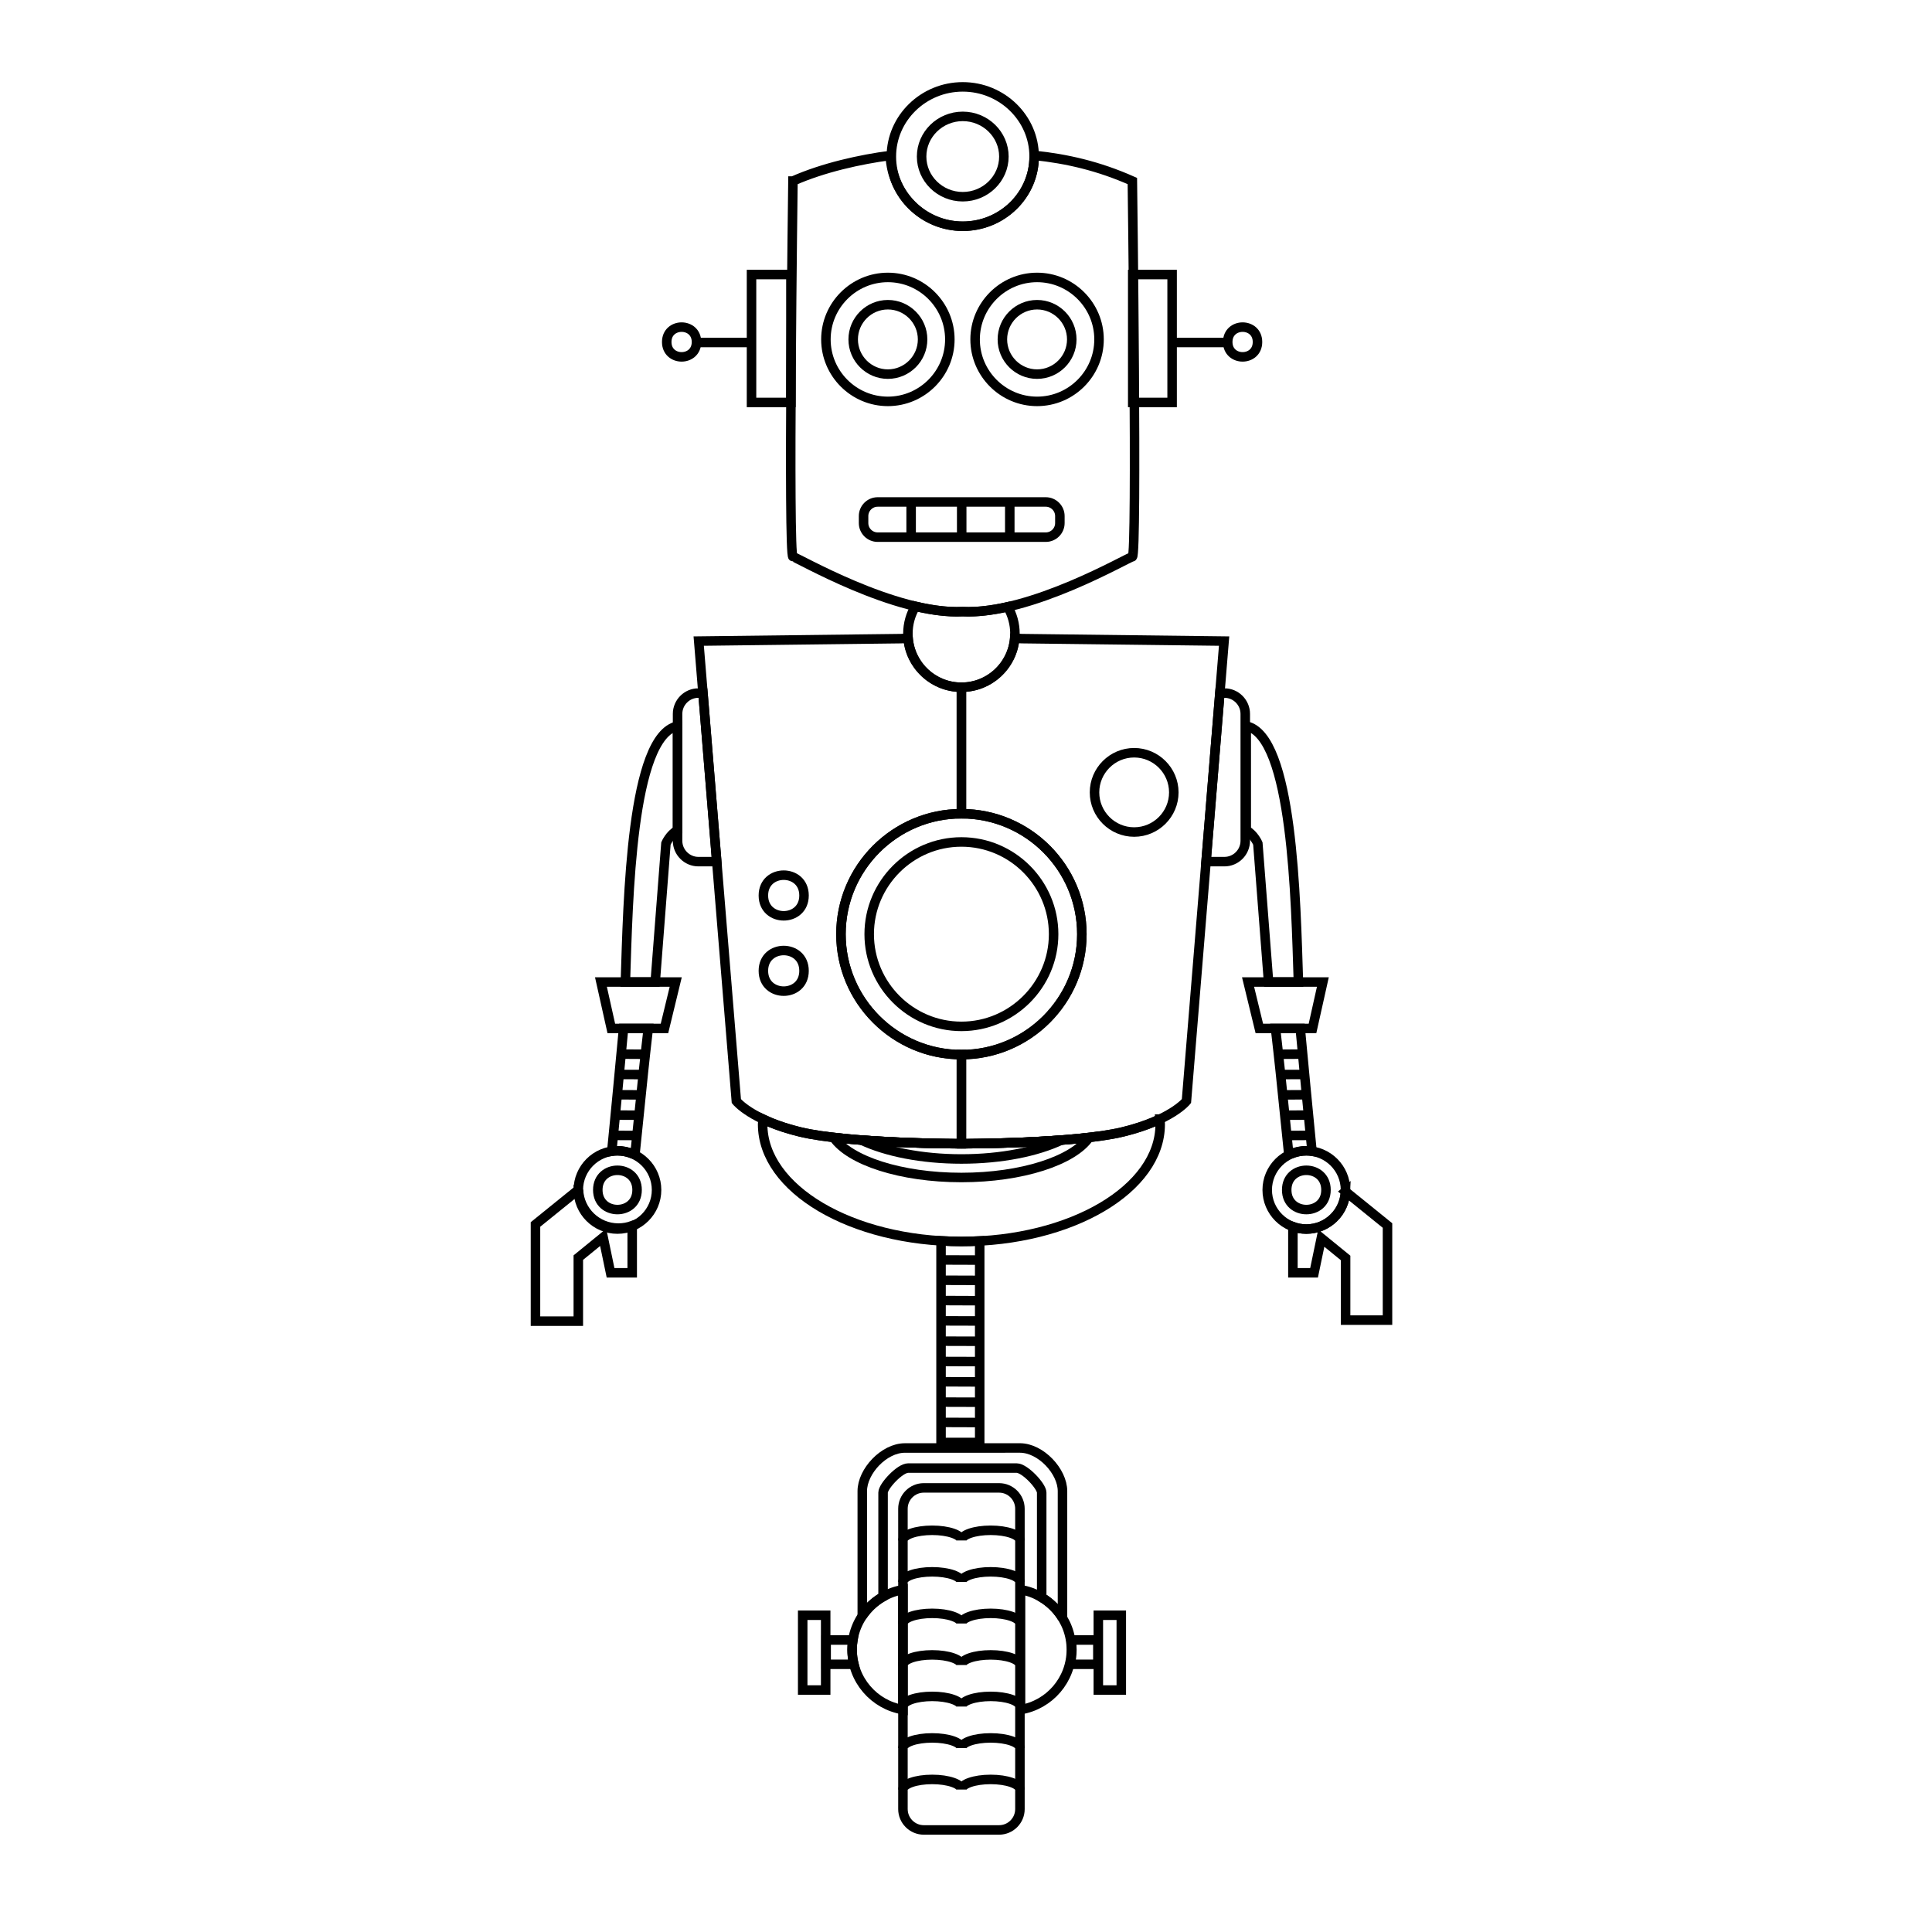 <?xml version="1.0" encoding="UTF-8"?>
<!-- Uploaded to: SVG Repo, www.svgrepo.com, Generator: SVG Repo Mixer Tools -->
<svg width="800px" height="800px" version="1.1" viewBox="144 144 512 512" xmlns="http://www.w3.org/2000/svg">
 <g fill="none" stroke="#000000" stroke-miterlimit="2.613" stroke-width=".5">
  <path transform="matrix(5.038 0 0 5.038 148.09 148.09)" d="m40.899 8.711s-0.261 19.765 0 19.765c0.185 0 5.358 3.059 8.927 2.885 3.57 0.174 8.741-2.885 8.927-2.885 0.261 0 0-19.765 0-19.765-1.768-0.786-3.432-1.169-5.167-1.351v0.064c0 2.024-1.681 3.665-3.755 3.665-1.965 0-3.715-1.547-3.816-3.722-1.55 0.203-3.524 0.636-5.116 1.344z"/>
  <path transform="matrix(5.038 0 0 5.038 148.09 148.09)" d="m45.893 20.302c1.796 0 3.259-1.464 3.259-3.26 0-1.795-1.463-3.26-3.259-3.26-1.795 0-3.26 1.465-3.26 3.26 0 1.796 1.465 3.26 3.26 3.26z"/>
  <path transform="matrix(5.038 0 0 5.038 148.09 148.09)" d="m45.893 18.868c1.005 0 1.826-0.82 1.826-1.826 0-1.005-0.821-1.825-1.826-1.825s-1.825 0.82-1.825 1.825c0 1.006 0.82 1.826 1.825 1.826z"/>
  <path transform="matrix(5.038 0 0 5.038 148.09 148.09)" d="m53.741 20.302c1.796 0 3.259-1.464 3.259-3.26 0-1.795-1.463-3.26-3.259-3.26-1.795 0-3.26 1.465-3.26 3.26 0 1.796 1.465 3.26 3.26 3.26z"/>
  <path transform="matrix(5.038 0 0 5.038 148.09 148.09)" d="m53.741 18.868c1.005 0 1.825-0.82 1.825-1.826 0-1.005-0.82-1.825-1.825-1.825-1.006 0-1.825 0.82-1.825 1.825 0 1.006 0.82 1.826 1.825 1.826z"/>
  <path transform="matrix(5.038 0 0 5.038 148.09 148.09)" d="m45.354 25.593h8.846c0.407 0 0.74 0.334 0.74 0.741v0.37c0 0.407-0.333 0.74-0.74 0.74h-8.846c-0.407 0-0.74-0.333-0.74-0.74v-0.37c0-0.407 0.333-0.741 0.74-0.741z"/>
  <path transform="matrix(5.038 0 0 5.038 148.09 148.09)" d="m49.776 25.593v1.851"/>
  <path transform="matrix(5.038 0 0 5.038 148.09 148.09)" d="m47.116 25.593v1.851"/>
  <path transform="matrix(5.038 0 0 5.038 148.09 148.09)" d="m52.305 25.727v1.717"/>
  <path transform="matrix(5.038 0 0 5.038 148.09 148.09)" d="m38.72 13.63h2.072v6.728h-2.072z"/>
  <path transform="matrix(5.038 0 0 5.038 148.09 148.09)" d="m58.773 13.63h2.071v6.728h-2.071z"/>
  <path transform="matrix(5.038 0 0 5.038 148.09 148.09)" d="m49.831 9.536c1.192 0 2.164-0.949 2.164-2.112 0-1.164-0.972-2.114-2.164-2.114-1.192 0-2.164 0.949-2.164 2.114 0 1.163 0.972 2.112 2.164 2.112z"/>
  <path transform="matrix(5.038 0 0 5.038 148.09 148.09)" d="m49.831 11.09c2.069 0 3.756-1.648 3.756-3.666s-1.687-3.666-3.756-3.666c-2.069 0-3.756 1.648-3.756 3.666-7.76e-4 2.018 1.687 3.666 3.756 3.666z"/>
  <path transform="matrix(5.038 0 0 5.038 148.09 148.09)" d="m35.981 17.204h2.739"/>
  <path transform="matrix(5.038 0 0 5.038 148.09 148.09)" d="m35.825 17.178c0 1.043-1.565 1.043-1.565 0s1.565-1.043 1.565 0"/>
  <path transform="matrix(5.038 0 0 5.038 148.09 148.09)" d="m63.613 17.204h-2.738"/>
  <path transform="matrix(5.038 0 0 5.038 148.09 148.09)" d="m65.335 17.178c0 1.043-1.565 1.043-1.565 0s1.565-1.043 1.565 0"/>
  <path transform="matrix(5.038 0 0 5.038 148.09 148.09)" d="m52.196 31.108c0.242 0.416 0.381 0.899 0.381 1.416 0 1.554-1.261 2.815-2.816 2.815-1.555 0-2.815-1.262-2.815-2.815 0-0.527 0.144-1.02 0.398-1.442 0.858 0.203 1.709 0.317 2.483 0.279 0.74 0.036 1.549-0.067 2.369-0.253z"/>
  <path transform="matrix(5.038 0 0 5.038 148.09 148.09)" d="m46.58 32.782-10.638 0.129 1.98 24.198s0.782 0.991 3.338 1.617c2.555 0.626 8.501 0.626 8.501 0.626v-4.688c-3.499 0-6.337-2.837-6.337-6.336 0-3.5 2.838-6.337 6.337-6.337v-6.652c-1.475 0-2.684-1.135-2.806-2.578z"/>
  <path transform="matrix(5.038 0 0 5.038 148.09 148.09)" d="m35.925 35.646h0.241l0.725 8.866h-0.966c-0.602 0-1.095-0.493-1.095-1.096v-6.675c0-0.602 0.492-1.096 1.095-1.096z"/>
  <path transform="matrix(5.038 0 0 5.038 148.09 148.09)" d="m34.83 37.378c-2.449 0.516-2.604 9.137-2.745 13.468h1.569l0.564-7.288s0.199-0.471 0.611-0.696z"/>
  <path transform="matrix(5.038 0 0 5.038 148.09 148.09)" d="m31.988 53.286c-0.142 1.501-0.457 4.849-0.518 5.433-0.067 0.648-0.095 0.951-0.102 1.025 0.097-0.015 0.196-0.022 0.298-0.022 0.278 0 0.543 0.056 0.785 0.155l0.14 0.016s0.365-3.547 0.444-4.329c0.05-0.499 0.172-1.568 0.253-2.277z"/>
  <path transform="matrix(5.038 0 0 5.038 148.09 148.09)" d="m48.868 65.465 1.767 0.006"/>
  <path transform="matrix(5.038 0 0 5.038 148.09 148.09)" d="m48.868 66.533 1.767 0.006"/>
  <path transform="matrix(5.038 0 0 5.038 148.09 148.09)" d="m48.868 67.601 1.767 0.007"/>
  <path transform="matrix(5.038 0 0 5.038 148.09 148.09)" d="m48.868 68.669 1.767 0.005"/>
  <path transform="matrix(5.038 0 0 5.038 148.09 148.09)" d="m48.868 69.737 1.767 0.005"/>
  <path transform="matrix(5.038 0 0 5.038 148.09 148.09)" d="m48.868 70.806 1.767 0.005"/>
  <path transform="matrix(5.038 0 0 5.038 148.09 148.09)" d="m48.868 71.873 1.767 0.007"/>
  <path transform="matrix(5.038 0 0 5.038 148.09 148.09)" d="m48.868 72.943 1.767 0.005"/>
  <path transform="matrix(5.038 0 0 5.038 148.09 148.09)" d="m48.868 74.01 1.767 0.006"/>
  <path transform="matrix(5.038 0 0 5.038 148.09 148.09)" d="m31.962 54.638 1.293 0.007"/>
  <path transform="matrix(5.038 0 0 5.038 148.09 148.09)" d="m31.808 55.708 1.276 0.004"/>
  <path transform="matrix(5.038 0 0 5.038 148.09 148.09)" d="m31.728 56.775 1.292 0.007"/>
  <path transform="matrix(5.038 0 0 5.038 148.09 148.09)" d="m31.56 57.844 1.293 0.006"/>
  <path transform="matrix(5.038 0 0 5.038 148.09 148.09)" d="m31.442 58.912 1.292 0.006"/>
  <path transform="matrix(5.038 0 0 5.038 148.09 148.09)" d="m31.667 63.84c1.134 0 2.058-0.925 2.058-2.058s-0.925-2.059-2.058-2.059-2.058 0.926-2.058 2.059 0.924 2.058 2.058 2.058z"/>
  <path transform="matrix(5.038 0 0 5.038 148.09 148.09)" d="m52.941 32.782 10.638 0.129-1.981 24.198s-0.782 0.991-3.337 1.617c-2.556 0.626-8.501 0.626-8.501 0.626v-4.688c3.499 0 6.336-2.837 6.336-6.336 0-3.5-2.837-6.337-6.336-6.337v-6.652c1.475 0 2.683-1.135 2.804-2.578z"/>
  <path transform="matrix(5.038 0 0 5.038 148.09 148.09)" d="m63.597 35.646h-0.241l-0.726 8.866h0.967c0.602 0 1.095-0.493 1.095-1.096v-6.675c0-0.602-0.492-1.096-1.095-1.096z"/>
  <path transform="matrix(5.038 0 0 5.038 148.09 148.09)" d="m49.761 54.664c3.489 0 6.336-2.847 6.336-6.336 0-3.491-2.847-6.337-6.336-6.337-3.489 0-6.337 2.847-6.337 6.337s2.848 6.336 6.337 6.336z"/>
  <path transform="matrix(5.038 0 0 5.038 148.09 148.09)" d="m49.761 53.178c2.671 0 4.85-2.179 4.85-4.85 0-2.672-2.179-4.851-4.85-4.851-2.671 0-4.851 2.179-4.851 4.851 0 2.671 2.179 4.85 4.851 4.85z"/>
  <path transform="matrix(5.038 0 0 5.038 148.09 148.09)" d="m41.482 46.293c0 1.426-2.138 1.426-2.138 0 0-1.425 2.138-1.425 2.138 0"/>
  <path transform="matrix(5.038 0 0 5.038 148.09 148.09)" d="m41.482 50.256c0 1.425-2.138 1.425-2.138 0 0-1.425 2.138-1.425 2.138 0"/>
  <path transform="matrix(5.038 0 0 5.038 148.09 148.09)" d="m58.847 42.955c1.149 0 2.086-0.937 2.086-2.085 0-1.149-0.937-2.086-2.086-2.086-1.148 0-2.085 0.937-2.085 2.086 0 1.149 0.936 2.085 2.085 2.085z"/>
  <path transform="matrix(5.038 0 0 5.038 148.09 148.09)" d="m60.206 58.055c0.007 0.09 0.011 0.18 0.011 0.271 0 3.405-4.681 6.167-10.456 6.167-5.776 0-10.456-2.762-10.456-6.167 0-0.091 0.004-0.181 0.01-0.271 0.488 0.232 1.125 0.47 1.945 0.671 2.555 0.626 8.501 0.626 8.501 0.626s5.945 0 8.501-0.626c0.82-0.201 1.457-0.439 1.945-0.671z"/>
  <path transform="matrix(5.038 0 0 5.038 148.09 148.09)" d="m50.723 64.466v10.599h-2.034v-10.606c0.353 0.022 0.71 0.033 1.072 0.033 0.324 0 0.644-0.01 0.962-0.026z"/>
  <path transform="matrix(5.038 0 0 5.038 148.09 148.09)" d="m47.78 77.455h3.964c0.602 0 1.095 0.493 1.095 1.096v15.801c0 0.602-0.493 1.095-1.095 1.095h-3.964c-0.602 0-1.095-0.493-1.095-1.095v-15.801c0-0.602 0.492-1.096 1.095-1.096z"/>
  <path transform="matrix(5.038 0 0 5.038 148.09 148.09)" d="m46.788 75.356c-1.102 0-2.242 1.228-2.242 2.268v6.57c0.279-0.419 0.654-0.768 1.094-1.016v-5.476c0-0.336 0.885-1.29 1.317-1.29h5.71c0.432 0 1.317 0.954 1.317 1.29v5.513c0.447 0.267 0.823 0.64 1.094 1.084v-6.676c0-1.039-1.141-2.268-2.242-2.268l-3.023 0.002z"/>
  <path transform="matrix(5.038 0 0 5.038 148.09 148.09)" d="m31.344 53.286h2.797l0.592-2.441h-3.934z"/>
  <path transform="matrix(5.038 0 0 5.038 148.09 148.09)" d="m32.7 61.781c0 1.377-2.066 1.377-2.066 0 0-1.377 2.066-1.377 2.066 0"/>
  <path transform="matrix(5.038 0 0 5.038 148.09 148.09)" d="m29.617 61.769-2.261 1.829v5.086h2.253v-3.342l1.308-1.066 0.388 1.864h1.139v-2.479c-0.226 0.082-0.471 0.128-0.725 0.128-1.134 0-2.058-0.897-2.102-2.02z"/>
  <path transform="matrix(5.038 0 0 5.038 148.09 148.09)" d="m46.686 89.12c-1.517-0.251-2.675-1.569-2.675-3.156s1.158-2.905 2.675-3.156z"/>
  <path transform="matrix(5.038 0 0 5.038 148.09 148.09)" d="m42.645 85.456h1.407c-0.027 0.165-0.041 0.335-0.041 0.508 0 0.266 0.033 0.524 0.095 0.771h-1.461z"/>
  <path transform="matrix(5.038 0 0 5.038 148.09 148.09)" d="m41.412 84.153h1.209v3.935h-1.209z"/>
  <path transform="matrix(5.038 0 0 5.038 148.09 148.09)" d="m52.871 89.12c1.517-0.251 2.673-1.569 2.673-3.156s-1.156-2.905-2.673-3.156z"/>
  <path transform="matrix(5.038 0 0 5.038 148.09 148.09)" d="m56.478 59.021c-0.842 1.216-3.53 2.106-6.718 2.106-3.188 0-5.877-0.889-6.719-2.106 2.838 0.33 6.719 0.331 6.719 0.331s3.879-7.75e-4 6.718-0.331z"/>
  <path transform="matrix(5.038 0 0 5.038 148.09 148.09)" d="m55.02 59.159c-1.281 0.609-3.162 0.994-5.259 0.994-2.096 0-3.978-0.385-5.259-0.994 2.547 0.193 5.259 0.193 5.259 0.193s2.711 0 5.259-0.193z"/>
  <path transform="matrix(5.038 0 0 5.038 148.09 148.09)" d="m64.743 37.378c2.447 0.516 2.604 9.137 2.745 13.468h-1.57l-0.564-7.288s-0.199-0.471-0.61-0.696z"/>
  <path transform="matrix(5.038 0 0 5.038 148.09 148.09)" d="m67.584 53.286c0.14 1.501 0.457 4.849 0.518 5.433 0.067 0.648 0.095 0.951 0.102 1.025-0.098-0.015-0.197-0.022-0.299-0.022-0.278 0-0.543 0.056-0.785 0.155l-0.14 0.016s-0.366-3.547-0.444-4.329c-0.05-0.499-0.172-1.568-0.253-2.277z"/>
  <path transform="matrix(5.038 0 0 5.038 148.09 148.09)" d="m67.611 54.638-1.293 0.007"/>
  <path transform="matrix(5.038 0 0 5.038 148.09 148.09)" d="m67.765 55.708-1.275 0.004"/>
  <path transform="matrix(5.038 0 0 5.038 148.09 148.09)" d="m67.846 56.775-1.294 0.007"/>
  <path transform="matrix(5.038 0 0 5.038 148.09 148.09)" d="m68.013 57.844-1.294 0.006"/>
  <path transform="matrix(5.038 0 0 5.038 148.09 148.09)" d="m68.13 58.912-1.293 0.006"/>
  <path transform="matrix(5.038 0 0 5.038 148.09 148.09)" d="m67.905 63.84c1.135 0 2.059-0.925 2.059-2.058s-0.925-2.059-2.059-2.059c-1.134 0-2.058 0.926-2.058 2.059s0.925 2.058 2.058 2.058z"/>
  <path transform="matrix(5.038 0 0 5.038 148.09 148.09)" d="m68.229 53.286h-2.797l-0.593-2.441h3.935z"/>
  <path transform="matrix(5.038 0 0 5.038 148.09 148.09)" d="m68.938 61.781c0 1.377-2.066 1.377-2.066 0 0-1.377 2.066-1.377 2.066 0"/>
  <path transform="matrix(5.038 0 0 5.038 148.09 148.09)" d="m69.962 61.863 2.212 1.79v4.977h-2.204v-3.27l-1.279-1.043-0.38 1.824h-1.113v-2.427c0.221 0.081 0.459 0.125 0.708 0.125 1.109 0 2.014-0.878 2.057-1.977z"/>
  <path transform="matrix(5.038 0 0 5.038 148.09 148.09)" d="m46.686 93.323c0-0.294 0.689-0.533 1.537-0.533 0.851 0 1.539 0.24 1.539 0.533m3.077 0c0-0.294-0.689-0.533-1.539-0.533-0.85 0-1.538 0.24-1.538 0.533"/>
  <path transform="matrix(5.038 0 0 5.038 148.09 148.09)" d="m46.686 91.14c0-0.295 0.689-0.533 1.537-0.533 0.851 0 1.539 0.238 1.539 0.533m3.077 0c0-0.295-0.689-0.533-1.539-0.533-0.85 0-1.538 0.238-1.538 0.533"/>
  <path transform="matrix(5.038 0 0 5.038 148.09 148.09)" d="m46.686 88.956c0-0.295 0.689-0.534 1.537-0.534 0.851 0 1.539 0.24 1.539 0.534m3.077 0c0-0.295-0.689-0.534-1.539-0.534-0.85 0-1.538 0.24-1.538 0.534"/>
  <path transform="matrix(5.038 0 0 5.038 148.09 148.09)" d="m46.686 86.772c0-0.295 0.689-0.533 1.537-0.533 0.851 0 1.539 0.238 1.539 0.533m3.077 0c0-0.295-0.689-0.533-1.539-0.533-0.85 0-1.538 0.238-1.538 0.533"/>
  <path transform="matrix(5.038 0 0 5.038 148.09 148.09)" d="m46.686 84.587c0-0.294 0.689-0.533 1.537-0.533 0.851 0 1.539 0.24 1.539 0.533m3.077 0c0-0.294-0.689-0.533-1.539-0.533-0.85 0-1.538 0.24-1.538 0.533"/>
  <path transform="matrix(5.038 0 0 5.038 148.09 148.09)" d="m46.686 82.403c0-0.295 0.689-0.533 1.537-0.533 0.851 0 1.539 0.238 1.539 0.533m3.077 0c0-0.295-0.689-0.533-1.539-0.533-0.85 0-1.538 0.238-1.538 0.533"/>
  <path transform="matrix(5.038 0 0 5.038 148.09 148.09)" d="m46.686 80.218c0-0.295 0.689-0.533 1.537-0.533 0.851 0 1.539 0.238 1.539 0.533m3.077 0c0-0.295-0.689-0.533-1.539-0.533-0.85 0-1.538 0.238-1.538 0.533"/>
  <path transform="matrix(5.038 0 0 5.038 148.09 148.09)" d="m56.939 85.456h-1.407c0.026 0.165 0.04 0.335 0.04 0.508 0 0.266-0.033 0.524-0.094 0.771h1.46z"/>
  <path transform="matrix(5.038 0 0 5.038 148.09 148.09)" d="m56.963 84.153h1.208v3.935h-1.208z"/>
 </g>
</svg>